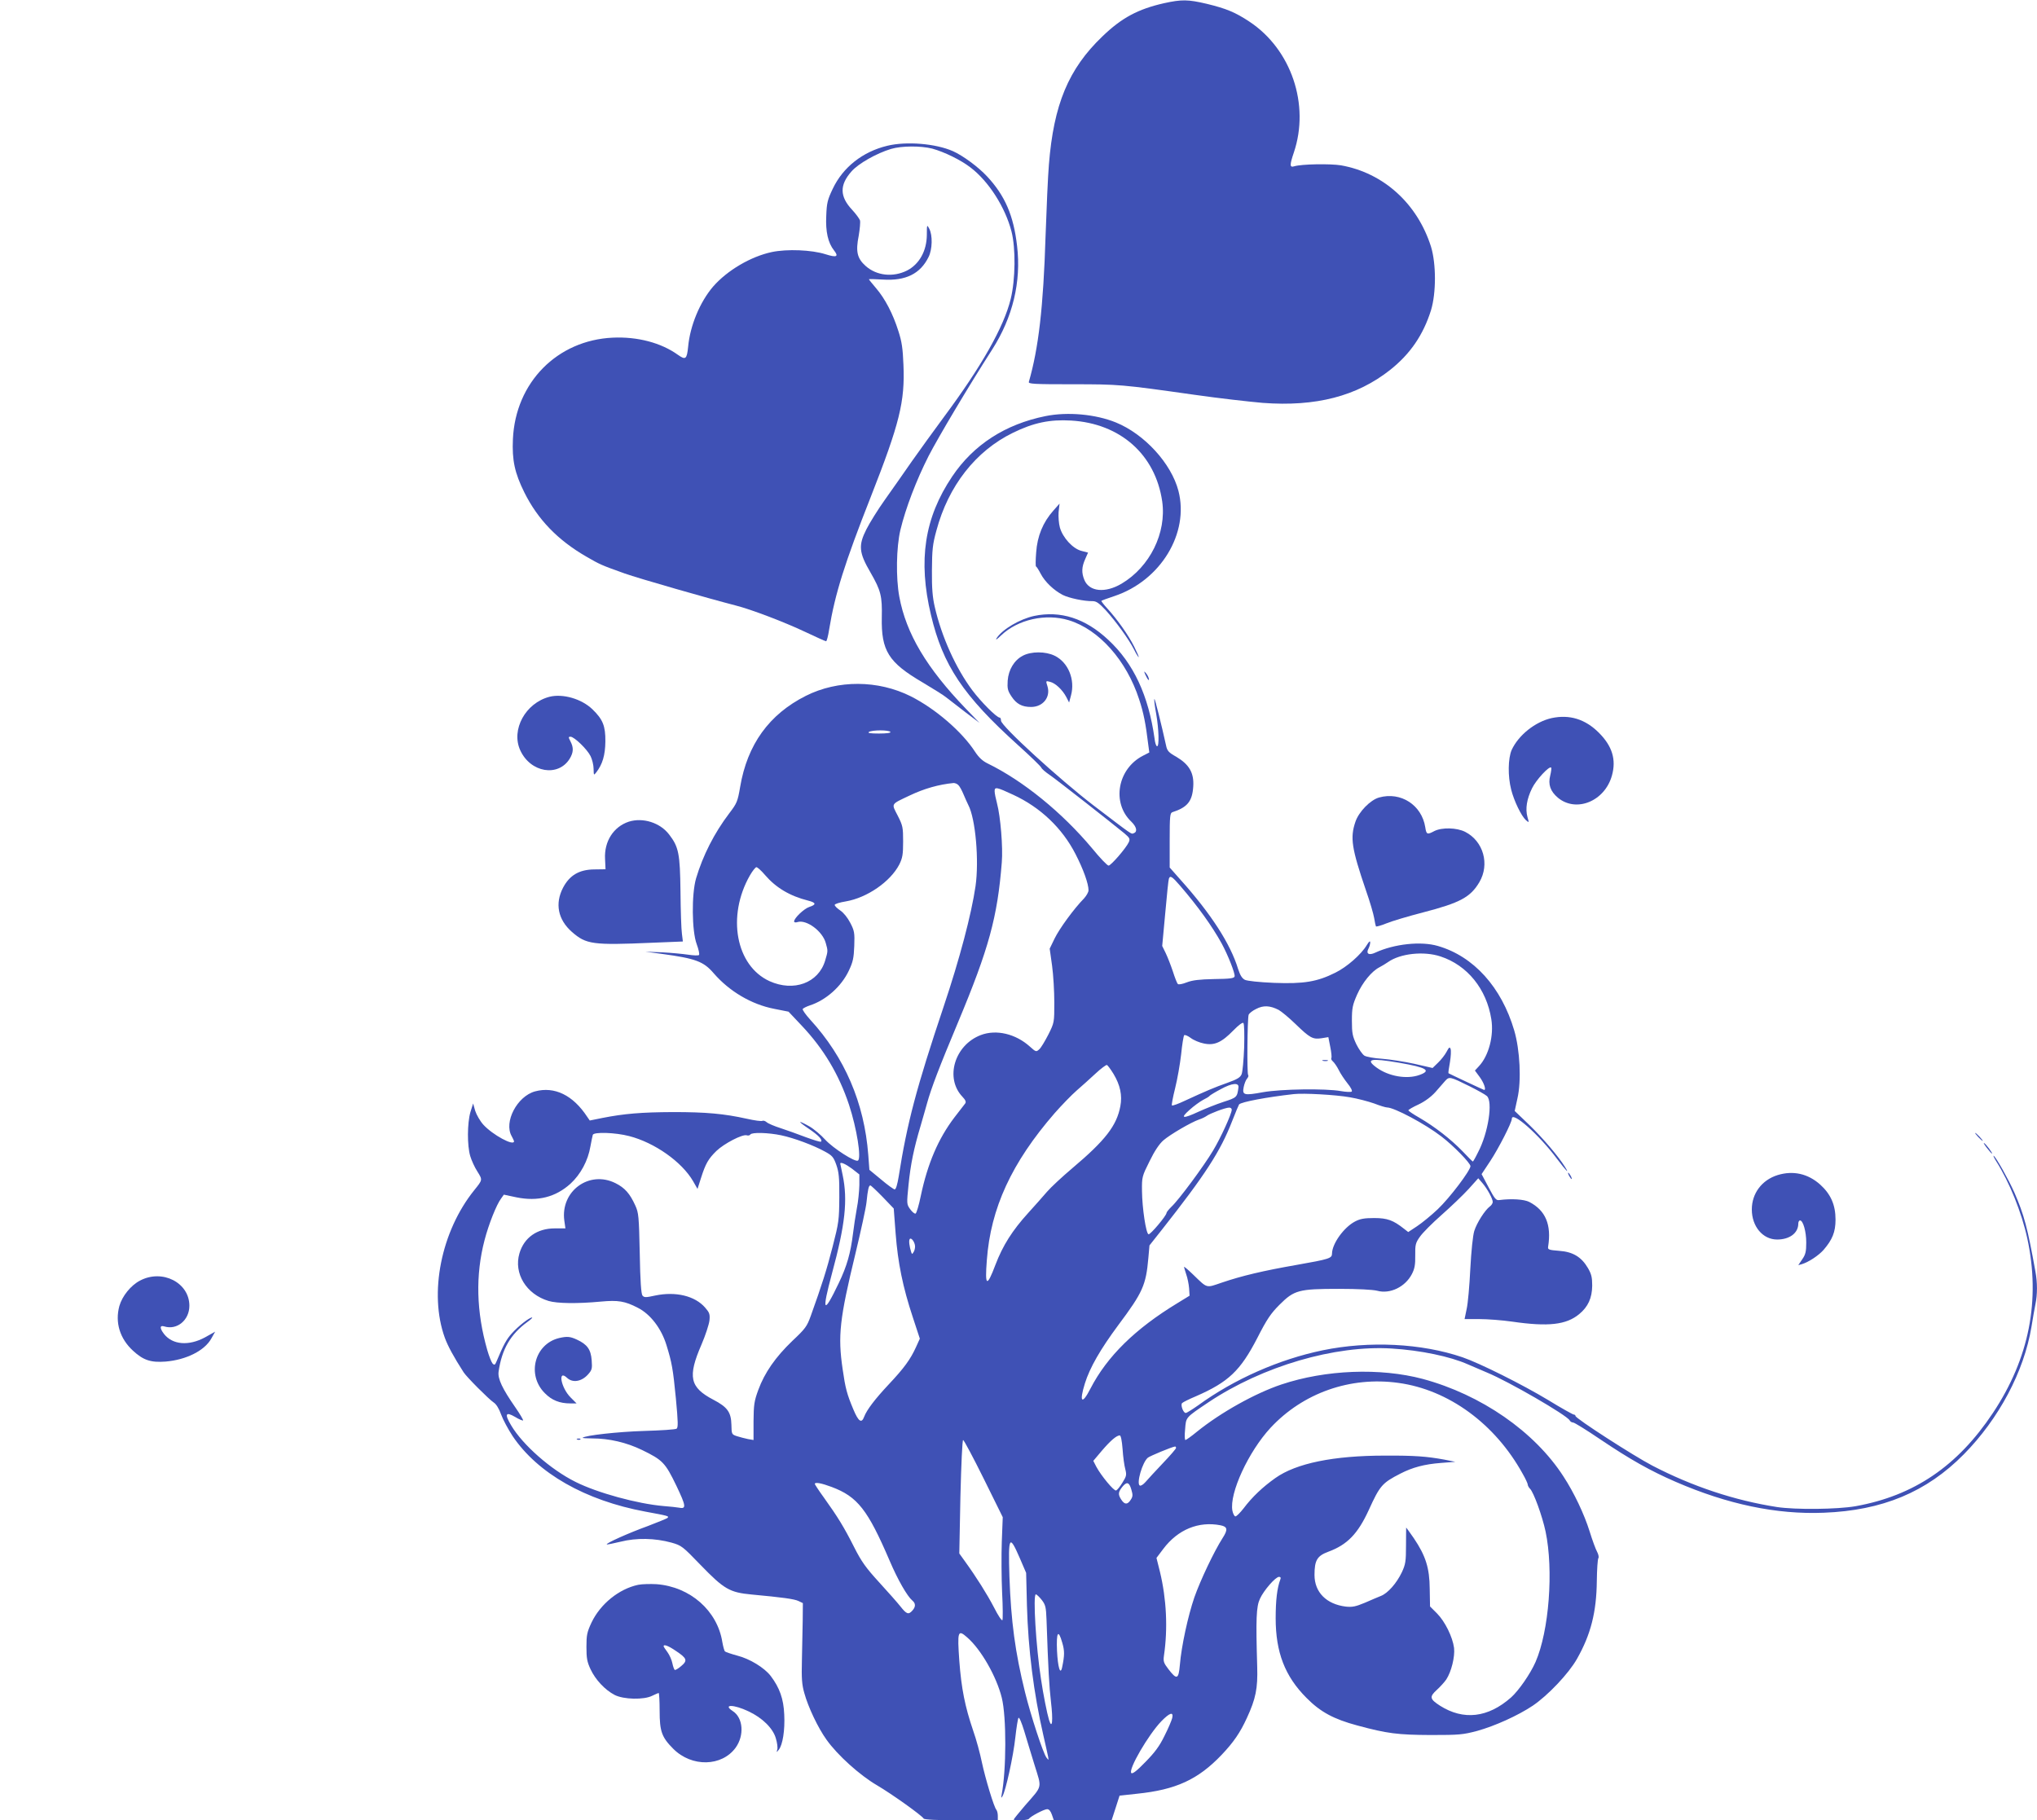<?xml version="1.0" standalone="no"?>
<!DOCTYPE svg PUBLIC "-//W3C//DTD SVG 20010904//EN"
 "http://www.w3.org/TR/2001/REC-SVG-20010904/DTD/svg10.dtd">
<svg version="1.0" xmlns="http://www.w3.org/2000/svg"
 width="1280pt" height="1144pt" viewBox="0 0 1280 1144"
 preserveAspectRatio="xMidYMid meet">
<g transform="translate(0,1144) scale(0.1,-0.1)"
fill="#3f51b5" stroke="none">
<path d="M7315 11420 c-164 -37 -267 -92 -388 -209 -213 -204 -306 -427 -336
-806 -6 -71 -15 -274 -21 -450 -14 -446 -44 -704 -105 -915 -4 -13 31 -15 273
-15 295 0 307 -1 767 -66 154 -22 348 -44 430 -51 334 -25 591 42 800 207 126
100 208 219 257 375 33 108 33 292 0 400 -86 271 -299 464 -566 511 -68 11
-248 8 -293 -6 -29 -9 -30 6 -3 86 102 301 -16 649 -279 823 -89 59 -145 82
-268 112 -119 28 -158 28 -268 4z"/>
<path d="M5576 10524 c-155 -37 -279 -135 -343 -270 -33 -69 -38 -89 -41 -170
-5 -100 11 -170 49 -218 31 -39 16 -46 -53 -24 -88 28 -242 34 -338 14 -132
-28 -280 -115 -369 -217 -83 -97 -145 -246 -157 -379 -8 -78 -16 -84 -64 -50
-106 76 -254 115 -409 108 -350 -16 -612 -282 -628 -638 -6 -132 11 -212 72
-335 84 -169 209 -299 389 -403 87 -50 90 -52 241 -106 87 -31 530 -158 697
-201 99 -25 308 -105 437 -166 68 -32 127 -59 132 -59 4 0 13 33 19 73 37 225
97 416 262 835 181 461 215 598 205 830 -4 101 -10 145 -32 212 -34 108 -84
204 -141 270 -24 28 -44 53 -44 55 0 2 40 1 88 -2 143 -9 235 36 287 142 24
48 26 137 4 178 -14 27 -15 26 -15 -40 -1 -100 -47 -183 -124 -223 -88 -44
-191 -33 -260 28 -54 48 -64 91 -44 191 7 42 11 85 8 96 -4 11 -26 41 -49 66
-79 84 -80 156 -5 241 43 50 159 115 249 142 67 20 188 20 259 2 76 -21 179
-71 241 -119 114 -87 218 -250 257 -402 27 -105 25 -301 -5 -424 -43 -176
-183 -423 -417 -738 -64 -86 -155 -213 -204 -282 -48 -69 -124 -178 -169 -241
-45 -63 -97 -147 -117 -187 -51 -101 -47 -146 26 -271 65 -113 74 -148 71
-282 -4 -210 42 -283 255 -408 67 -40 135 -82 150 -95 16 -13 70 -54 119 -92
l90 -68 -86 89 c-247 257 -375 472 -418 704 -22 119 -19 310 7 420 33 137 100
312 177 464 61 118 249 435 400 670 129 202 183 425 156 651 -22 191 -76 316
-189 437 -55 59 -151 130 -214 158 -109 48 -292 63 -412 34z"/>
<path d="M6570 8825 c-253 -51 -453 -180 -587 -380 -174 -259 -215 -526 -133
-870 75 -317 202 -506 545 -816 78 -70 145 -135 148 -143 3 -8 27 -29 54 -47
45 -31 383 -296 468 -366 34 -29 37 -35 28 -56 -17 -37 -112 -147 -127 -147
-8 0 -54 48 -103 108 -190 227 -434 425 -657 534 -31 15 -55 37 -78 72 -82
127 -249 271 -405 350 -206 103 -458 104 -659 3 -231 -116 -368 -306 -413
-572 -16 -94 -21 -104 -69 -167 -94 -124 -165 -264 -208 -408 -29 -99 -27
-332 4 -414 12 -33 19 -63 14 -68 -4 -4 -34 -3 -67 2 -33 5 -107 12 -165 15
l-105 4 105 -14 c211 -29 261 -47 325 -122 98 -113 236 -195 379 -223 l91 -18
83 -88 c137 -145 233 -305 297 -497 49 -149 79 -337 56 -351 -18 -11 -155 77
-205 131 -27 30 -72 68 -100 84 -75 42 -77 35 -5 -14 61 -41 89 -70 78 -82 -4
-3 -46 10 -95 28 -49 19 -120 44 -159 57 -38 12 -78 29 -87 37 -9 8 -21 12
-27 9 -5 -4 -49 2 -98 13 -144 32 -257 42 -463 42 -202 -1 -308 -10 -445 -37
l-79 -16 -16 23 c-89 136 -205 193 -328 160 -113 -31 -197 -193 -147 -281 8
-14 14 -28 15 -32 1 -34 -135 40 -193 104 -20 22 -43 62 -51 87 l-13 46 -17
-54 c-20 -69 -21 -211 -1 -277 8 -27 28 -71 45 -97 33 -53 33 -51 -20 -117
-208 -258 -286 -648 -185 -927 19 -52 55 -119 118 -217 18 -29 160 -171 189
-190 16 -10 34 -39 47 -76 12 -33 45 -94 72 -135 157 -234 457 -405 834 -475
146 -27 151 -28 139 -40 -5 -4 -61 -27 -124 -51 -119 -43 -264 -108 -257 -115
2 -2 41 6 87 17 99 25 215 23 320 -6 63 -18 69 -23 182 -140 148 -153 183
-173 321 -186 194 -18 268 -28 295 -41 l27 -13 -1 -110 c-1 -61 -3 -173 -5
-250 -3 -112 0 -153 15 -205 24 -88 86 -219 140 -294 69 -97 209 -223 317
-286 92 -54 280 -188 293 -209 5 -7 82 -11 237 -11 l229 0 0 28 c0 15 -4 32
-9 38 -15 16 -69 195 -91 298 -11 54 -35 144 -55 200 -51 150 -74 263 -87 439
-13 186 -9 198 49 147 88 -76 185 -247 218 -380 30 -121 29 -454 -1 -610 -4
-20 -3 -22 5 -9 20 31 69 254 81 369 7 63 16 119 20 124 5 5 20 -31 35 -80 15
-49 44 -147 66 -217 46 -149 52 -126 -60 -254 -39 -46 -71 -85 -71 -88 0 -9
89 -5 95 4 9 15 96 61 115 61 12 0 22 -12 30 -35 l12 -35 181 0 182 0 25 77
25 78 110 12 c244 25 383 89 531 244 75 79 117 140 159 232 56 121 69 186 65
322 -9 303 -6 377 17 427 24 53 98 138 120 138 10 0 13 -6 8 -17 -20 -53 -29
-131 -29 -243 0 -214 58 -365 194 -501 87 -88 170 -133 319 -173 188 -51 255
-59 461 -60 180 0 202 2 293 26 111 31 255 96 348 158 95 64 226 202 278 294
87 153 123 294 125 491 1 72 5 136 10 143 4 6 0 24 -8 39 -9 16 -30 73 -47
128 -34 109 -98 244 -164 345 -182 283 -518 515 -885 614 -268 71 -610 58
-888 -35 -164 -55 -380 -175 -531 -297 -35 -29 -68 -52 -72 -52 -5 0 -6 30 -2
68 6 77 1 71 148 170 339 226 793 359 1150 337 181 -11 368 -50 480 -100 27
-12 81 -35 119 -51 136 -56 500 -267 519 -300 4 -8 14 -14 22 -14 8 0 84 -47
168 -104 193 -130 318 -200 477 -269 325 -141 633 -206 930 -194 369 14 646
130 880 367 221 224 378 520 425 800 8 52 20 117 25 143 13 62 13 136 0 206
-49 274 -71 356 -132 496 -35 79 -115 222 -130 231 -5 3 2 -12 15 -33 84 -132
161 -324 196 -486 84 -388 12 -754 -216 -1097 -222 -334 -496 -520 -863 -586
-115 -20 -377 -23 -495 -5 -264 41 -530 129 -782 260 -119 62 -483 297 -483
312 0 5 -5 9 -11 9 -5 0 -79 41 -162 92 -161 97 -429 231 -537 268 -258 88
-586 104 -878 44 -275 -57 -556 -181 -783 -346 -37 -26 -72 -48 -78 -48 -16 0
-34 51 -23 62 6 6 44 25 87 43 204 89 279 160 385 365 61 120 86 156 140 210
92 92 120 100 373 100 120 0 214 -5 241 -12 81 -22 176 24 218 105 17 33 22
58 21 117 -1 67 2 79 29 117 16 24 78 86 137 138 59 52 135 125 169 162 l61
68 26 -30 c31 -36 65 -99 65 -119 0 -8 -8 -21 -18 -28 -31 -23 -82 -103 -98
-154 -9 -29 -19 -126 -25 -239 -5 -104 -15 -218 -23 -252 l-13 -63 93 0 c51 0
144 -7 206 -16 227 -33 340 -20 421 47 56 46 81 101 82 179 0 53 -5 73 -27
111 -41 70 -95 102 -181 108 -65 5 -72 8 -69 26 22 138 -16 228 -118 281 -33
17 -112 22 -189 12 -20 -3 -29 8 -67 80 l-44 83 55 83 c52 79 135 241 135 265
0 51 170 -99 284 -252 59 -78 81 -100 49 -49 -41 65 -133 174 -220 259 l-95
91 17 78 c26 112 16 306 -20 428 -80 272 -255 466 -480 531 -106 31 -274 13
-393 -42 -40 -19 -60 -7 -43 25 6 11 11 29 11 39 0 12 -7 7 -21 -16 -36 -60
-125 -138 -198 -174 -114 -57 -197 -71 -384 -64 -96 4 -168 12 -184 19 -18 9
-30 28 -43 68 -48 158 -170 347 -362 561 l-68 77 0 171 c0 155 2 172 18 177
93 30 124 68 130 160 6 86 -25 139 -105 187 -50 28 -59 38 -66 73 -29 132 -70
295 -73 291 -3 -2 2 -44 11 -92 17 -98 20 -205 6 -205 -6 0 -13 21 -16 48 -38
271 -132 473 -290 620 -145 136 -301 186 -467 151 -91 -20 -199 -84 -235 -139
-10 -16 1 -9 28 17 105 100 280 139 425 95 190 -58 363 -253 442 -497 28 -84
42 -157 57 -282 l7 -52 -39 -20 c-161 -82 -199 -297 -74 -415 33 -32 40 -63
16 -72 -18 -7 0 -19 -252 173 -217 166 -583 501 -583 534 0 10 -3 19 -8 19
-19 0 -117 98 -173 173 -103 138 -192 335 -235 522 -14 60 -19 117 -18 230 1
130 4 163 28 250 75 281 247 501 481 615 128 63 232 85 365 77 309 -18 530
-213 573 -508 28 -198 -77 -411 -255 -517 -103 -61 -203 -51 -234 23 -19 46
-17 82 5 131 l18 41 -42 11 c-54 14 -117 83 -135 147 -7 25 -10 68 -8 97 l6
53 -39 -44 c-65 -73 -101 -160 -108 -263 -4 -48 -4 -88 -1 -88 3 0 16 -20 29
-45 27 -52 83 -105 139 -134 40 -20 135 -40 187 -39 24 0 40 -11 84 -58 64
-71 144 -181 177 -246 13 -27 27 -48 29 -48 3 0 -10 30 -29 68 -37 73 -105
169 -168 238 -23 25 -39 46 -37 48 2 2 39 16 82 30 290 97 471 395 402 661
-45 173 -214 357 -393 430 -128 52 -303 68 -442 40z m-975 -1985 c4 -6 -22
-10 -72 -10 -54 0 -73 3 -63 10 20 13 127 13 135 0z m427 -334 c8 -7 22 -33
32 -57 10 -24 24 -55 31 -69 45 -86 68 -348 45 -509 -26 -177 -99 -455 -200
-756 -171 -510 -230 -732 -283 -1070 -8 -48 -17 -80 -25 -80 -6 0 -45 28 -85
62 l-74 61 -7 94 c-25 327 -148 613 -365 850 -29 32 -50 62 -47 67 4 5 23 15
44 22 102 33 199 119 246 219 26 55 31 79 34 155 3 82 1 95 -25 145 -17 33
-42 64 -63 78 -19 13 -35 28 -35 35 0 6 32 16 70 22 134 23 280 124 336 232
20 41 24 62 24 144 0 89 -2 100 -34 163 -40 78 -46 69 74 126 92 44 184 70
277 79 9 0 23 -5 30 -13z m345 -61 c171 -79 308 -210 391 -372 50 -97 82 -187
82 -228 0 -12 -13 -34 -28 -51 -64 -65 -156 -192 -185 -252 l-31 -64 15 -107
c8 -58 14 -162 14 -232 0 -124 0 -126 -37 -200 -21 -41 -46 -83 -57 -93 -20
-18 -21 -18 -60 17 -89 80 -211 109 -308 72 -165 -63 -227 -271 -115 -388 19
-20 24 -32 17 -42 -6 -7 -36 -47 -68 -88 -101 -133 -168 -289 -211 -493 -12
-59 -27 -109 -33 -111 -6 -2 -21 10 -34 28 -22 31 -22 33 -10 153 13 129 33
227 76 371 14 50 33 113 40 140 26 95 78 231 195 510 194 464 248 662 275
1005 8 95 -8 288 -30 371 -8 30 -15 64 -15 77 0 28 12 26 117 -23z m-1559
-505 c68 -79 155 -131 270 -160 51 -13 53 -25 7 -40 -33 -11 -95 -70 -95 -91
0 -6 9 -8 21 -4 56 18 158 -57 178 -132 14 -49 14 -50 -4 -110 -42 -141 -198
-198 -350 -129 -211 97 -269 408 -123 664 16 28 35 52 41 52 7 0 31 -22 55
-50z m2608 -67 c112 -130 201 -254 261 -363 39 -72 85 -188 81 -206 -2 -12
-27 -16 -128 -17 -94 -2 -137 -7 -173 -21 -28 -11 -51 -15 -56 -10 -5 5 -19
41 -31 79 -13 39 -33 90 -45 115 l-22 45 19 205 c10 113 20 211 23 218 8 22
21 13 71 -45z m1636 -444 c168 -55 289 -204 319 -394 17 -104 -16 -230 -78
-296 l-25 -27 31 -42 c26 -36 41 -80 27 -80 -3 0 -218 101 -224 105 -2 2 2 32
9 69 6 36 8 74 4 84 -5 14 -10 11 -25 -18 -10 -19 -34 -50 -53 -68 l-35 -34
-113 26 c-63 14 -154 28 -204 32 -49 3 -100 12 -112 20 -11 7 -34 39 -50 71
-24 51 -28 69 -28 148 0 80 4 99 33 165 34 76 91 146 140 171 15 8 39 22 53
32 77 55 226 71 331 36z m-1017 -336 c16 -9 64 -48 105 -88 92 -89 109 -98
164 -90 l43 7 12 -61 c7 -34 10 -65 7 -70 -3 -5 1 -15 10 -22 8 -7 25 -31 36
-53 11 -23 36 -60 55 -84 20 -24 32 -47 27 -52 -5 -4 -36 -3 -69 3 -96 17
-375 13 -488 -7 -120 -22 -132 -19 -122 32 4 20 13 44 21 53 8 9 11 19 7 23
-8 8 -5 349 3 378 3 9 24 26 47 37 46 24 87 22 142 -6z m-217 -235 c-3 -79
-10 -155 -16 -169 -8 -20 -27 -32 -89 -54 -82 -29 -136 -52 -266 -112 -42 -20
-80 -34 -83 -30 -3 3 6 51 20 107 14 56 31 152 38 214 6 61 15 115 19 120 4 4
22 -3 41 -17 18 -14 56 -30 83 -35 66 -14 111 6 185 82 33 34 58 52 63 47 6
-6 7 -72 5 -153z m974 -97 c173 -30 205 -49 127 -77 -78 -28 -192 -9 -268 46
-74 54 -41 62 141 31z m-1795 -70 c42 -70 56 -135 43 -203 -23 -123 -95 -215
-301 -389 -64 -54 -136 -121 -160 -149 -24 -28 -77 -88 -118 -133 -100 -110
-160 -205 -206 -326 -54 -143 -67 -137 -54 29 24 327 156 613 426 924 45 51
106 114 138 142 31 27 85 75 118 106 34 32 67 56 72 55 6 -2 24 -27 42 -56z
m2238 -78 c50 -25 98 -52 108 -61 39 -34 9 -232 -55 -353 -16 -33 -31 -59 -33
-59 -2 0 -32 30 -66 66 -73 75 -173 153 -271 210 -37 21 -68 42 -68 46 0 4 29
21 64 37 40 19 79 48 106 78 23 27 51 58 62 71 25 27 30 26 153 -35z m-1453
-8 c-8 -61 -10 -63 -94 -90 -46 -15 -115 -43 -155 -61 -101 -47 -120 -44 -59
10 26 24 65 52 85 63 20 10 39 21 42 26 3 4 34 23 70 42 71 39 116 43 111 10z
m700 -61 c48 -8 116 -26 153 -39 36 -14 72 -25 81 -25 45 0 240 -104 341 -182
76 -58 183 -168 183 -187 -1 -28 -130 -199 -206 -271 -40 -38 -99 -86 -129
-106 l-56 -37 -27 21 c-67 53 -104 67 -187 67 -63 0 -89 -5 -121 -22 -70 -37
-143 -139 -144 -201 0 -30 -15 -35 -225 -72 -206 -36 -342 -68 -468 -111 -100
-34 -88 -38 -179 50 -32 31 -58 53 -58 49 0 -3 7 -24 14 -47 8 -22 16 -62 18
-87 l3 -47 -75 -46 c-267 -162 -443 -335 -548 -538 -53 -104 -72 -87 -35 32
31 100 98 216 210 367 154 206 174 251 189 422 l7 79 76 96 c275 349 369 494
443 684 22 56 42 104 44 106 14 16 175 46 344 65 61 7 262 -4 352 -20z m-742
-78 c0 -25 -69 -177 -118 -258 -55 -93 -216 -311 -261 -352 -17 -17 -31 -34
-31 -39 0 -17 -102 -138 -113 -134 -16 5 -40 166 -41 272 -1 88 0 92 48 188
31 64 61 108 86 130 44 38 175 114 224 131 19 6 40 17 47 22 19 15 119 53 142
53 9 1 17 -5 17 -13z m-3786 -166 c159 -41 330 -161 401 -283 l28 -49 22 69
c29 91 46 120 97 170 48 46 163 106 190 98 9 -3 19 -1 23 5 9 15 113 12 194
-5 80 -17 202 -62 276 -103 44 -24 53 -34 70 -82 16 -46 20 -79 19 -205 -1
-142 -3 -158 -42 -310 -38 -148 -67 -239 -137 -434 -24 -67 -34 -81 -116 -158
-106 -102 -174 -199 -214 -308 -26 -71 -29 -93 -30 -197 l0 -118 -35 6 c-19 4
-50 12 -69 18 -33 11 -34 12 -35 72 -2 79 -25 111 -113 157 -149 78 -163 144
-75 347 25 58 47 126 50 151 4 40 0 50 -27 81 -64 74 -185 103 -314 76 -59
-13 -69 -13 -80 0 -8 11 -14 88 -17 266 -5 233 -7 254 -28 300 -34 75 -66 111
-124 140 -165 83 -347 -49 -322 -235 l7 -49 -67 0 c-111 0 -193 -58 -222 -157
-37 -126 43 -257 183 -299 53 -16 181 -18 329 -4 108 10 151 3 232 -39 79 -40
148 -130 180 -235 34 -110 41 -149 59 -334 14 -149 15 -185 4 -191 -7 -5 -99
-11 -204 -14 -164 -5 -371 -28 -386 -43 -2 -2 25 -4 61 -4 105 0 214 -25 313
-73 129 -63 145 -79 215 -224 62 -130 64 -148 15 -138 -11 2 -54 7 -95 10
-164 14 -417 83 -554 152 -155 77 -332 233 -404 355 -43 72 -35 88 25 53 24
-15 47 -24 50 -22 2 3 -20 41 -50 84 -80 115 -110 178 -104 222 20 141 75 236
181 313 21 15 35 28 29 28 -17 0 -86 -54 -127 -100 -34 -38 -52 -71 -95 -174
-10 -25 -14 -27 -26 -15 -7 8 -22 46 -33 84 -69 241 -75 471 -17 692 26 100
76 225 104 261 l17 24 80 -17 c133 -27 245 1 339 86 64 59 110 145 125 234 6
33 13 66 15 73 7 19 141 15 229 -8z m1400 -205 l46 -36 0 -67 c-1 -37 -7 -103
-16 -147 -8 -44 -19 -115 -24 -158 -15 -122 -38 -204 -90 -312 -96 -201 -108
-183 -42 62 83 306 100 461 67 618 -8 38 -15 71 -15 72 0 13 35 -3 74 -32z
m192 -177 l70 -73 12 -158 c14 -183 45 -336 108 -526 l44 -134 -24 -53 c-35
-77 -75 -132 -171 -234 -88 -94 -138 -160 -155 -204 -16 -44 -36 -30 -68 47
-40 95 -50 133 -67 252 -31 211 -19 316 80 725 35 146 67 292 70 325 8 80 14
105 24 105 4 0 39 -33 77 -72z m204 -312 c0 -12 -4 -28 -10 -36 -8 -13 -9 -13
-14 0 -12 38 -16 72 -10 82 9 15 34 -19 34 -46z m3037 -857 c315 -43 608 -257
781 -571 18 -31 32 -62 32 -68 0 -6 6 -18 14 -26 23 -22 77 -171 98 -269 51
-243 22 -625 -63 -820 -33 -75 -105 -179 -154 -223 -145 -128 -299 -145 -446
-52 -65 42 -68 56 -21 99 22 20 49 50 60 66 32 49 55 142 49 198 -9 69 -57
167 -108 218 l-43 43 -2 111 c-1 130 -25 207 -100 318 -26 37 -47 67 -48 67 0
0 -1 -51 -1 -112 0 -101 -3 -119 -26 -169 -33 -69 -88 -132 -132 -149 -17 -7
-63 -26 -101 -43 -58 -24 -78 -28 -119 -24 -122 15 -197 90 -197 199 0 93 17
120 87 146 119 44 185 112 254 262 70 154 84 170 199 229 76 39 150 59 255 67
l90 7 -70 14 c-110 20 -187 26 -372 25 -323 0 -558 -48 -689 -141 -79 -56
-145 -118 -200 -191 -21 -27 -44 -50 -51 -50 -6 0 -15 16 -19 36 -20 109 101
371 240 521 204 219 501 324 803 282z m-1733 -416 c3 -48 11 -105 17 -126 9
-36 8 -44 -18 -85 -15 -25 -33 -47 -40 -49 -13 -5 -94 93 -124 149 l-19 37 54
64 c54 63 91 95 112 96 7 1 14 -33 18 -86z m-873 -185 l120 -243 -6 -155 c-3
-85 -2 -229 2 -318 5 -90 5 -169 2 -174 -4 -6 -28 30 -53 80 -44 84 -109 188
-185 293 l-33 46 7 357 c5 205 12 356 17 356 5 0 63 -109 129 -242z m1209 192
c0 -5 -38 -49 -84 -97 -46 -48 -94 -101 -108 -117 -14 -16 -30 -26 -36 -22
-22 13 16 146 51 175 14 11 149 67 170 70 4 1 7 -3 7 -9z m-2164 -245 c163
-61 227 -144 364 -463 52 -122 111 -224 143 -251 21 -17 22 -39 0 -63 -24 -27
-36 -23 -74 25 -18 23 -79 92 -134 152 -83 91 -111 129 -158 222 -63 125 -103
190 -189 310 -32 44 -58 84 -58 87 0 13 42 5 106 -19z m1883 -16 c10 -34 10
-44 -4 -65 -20 -31 -38 -31 -59 1 -21 32 -20 47 5 79 29 36 44 33 58 -15z
m561 -225 c44 -9 47 -27 12 -81 -53 -83 -139 -264 -177 -372 -40 -117 -81
-305 -91 -424 -8 -92 -19 -96 -72 -27 -30 39 -33 49 -28 85 25 170 16 356 -25
526 l-22 88 43 57 c92 122 222 175 360 148z m-1262 -206 l40 -93 5 -205 c8
-278 42 -548 103 -815 14 -60 27 -121 30 -135 4 -24 4 -24 -10 -6 -21 26 -99
265 -135 411 -62 251 -88 444 -98 726 -8 256 -1 269 65 117z m138 -263 c24
-31 27 -46 30 -123 11 -320 17 -420 28 -517 14 -118 8 -178 -12 -115 -12 39
-37 163 -51 260 -31 198 -51 530 -32 530 5 0 22 -16 37 -35z m129 -269 c15
-51 15 -79 -1 -155 -11 -52 -27 1 -32 104 -5 119 8 139 33 51z m691 -473 c-4
-16 -25 -66 -49 -113 -31 -64 -61 -104 -120 -164 -54 -56 -81 -76 -88 -69 -21
21 107 241 189 326 53 54 77 61 68 20z"/>
<path d="M8313 4773 c9 -2 23 -2 30 0 6 3 -1 5 -18 5 -16 0 -22 -2 -12 -5z"/>
<path d="M3514 3031 c-155 -37 -206 -232 -90 -347 43 -44 93 -64 160 -64 l39
0 -37 37 c-62 62 -83 181 -22 123 35 -32 90 -23 130 21 26 29 28 37 24 90 -5
68 -28 100 -93 130 -43 20 -62 21 -111 10z"/>
<path d="M3628 2393 c7 -3 16 -2 19 1 4 3 -2 6 -13 5 -11 0 -14 -3 -6 -6z"/>
<path d="M6427 7319 c-54 -28 -90 -88 -95 -157 -3 -49 0 -63 24 -99 31 -47 66
-66 123 -66 75 0 124 62 103 130 -11 35 -11 35 16 28 34 -8 78 -50 102 -95
l18 -35 12 45 c27 99 -18 208 -103 249 -57 28 -147 28 -200 0z"/>
<path d="M7190 7218 c0 -3 7 -19 15 -34 8 -16 15 -22 15 -14 -1 8 -7 24 -15
34 -8 11 -15 17 -15 14z"/>
<path d="M3453 7061 c-151 -39 -243 -207 -184 -336 64 -141 239 -170 311 -53
24 40 25 69 5 108 -14 27 -14 30 0 30 23 0 104 -78 126 -122 10 -20 19 -57 19
-80 1 -41 1 -42 16 -23 40 51 57 109 58 195 1 98 -16 139 -81 202 -68 66 -186
100 -270 79z"/>
<path d="M9750 6927 c-103 -23 -208 -107 -251 -200 -23 -53 -25 -165 -3 -250
18 -71 63 -164 92 -191 21 -18 21 -18 10 20 -14 51 -4 113 29 180 25 52 108
142 120 130 3 -3 0 -26 -6 -51 -14 -55 1 -98 48 -138 115 -96 295 -23 340 139
28 100 2 185 -82 269 -86 86 -185 116 -297 92z"/>
<path d="M8666 6428 c-55 -15 -128 -90 -149 -153 -34 -100 -24 -166 66 -430
25 -71 48 -150 52 -175 4 -25 9 -48 11 -52 2 -3 32 5 66 19 34 14 138 45 231
69 231 60 297 95 353 190 66 112 26 257 -89 316 -53 27 -147 29 -194 5 -45
-24 -50 -22 -57 24 -22 140 -154 225 -290 187z"/>
<path d="M3951 6276 c-96 -32 -155 -124 -149 -234 l3 -65 -71 -1 c-95 -1 -155
-37 -196 -115 -52 -100 -32 -201 56 -278 89 -78 131 -84 499 -68 l198 8 -6 49
c-4 26 -8 146 -9 266 -3 237 -11 279 -71 357 -57 75 -165 109 -254 81z"/>
<path d="M12430 4295 c13 -14 26 -25 28 -25 3 0 -5 11 -18 25 -13 14 -26 25
-28 25 -3 0 5 -11 18 -25z"/>
<path d="M12484 4227 c16 -20 30 -37 33 -37 7 0 -36 58 -49 66 -7 4 1 -9 16
-29z"/>
<path d="M9860 4050 c6 -11 13 -20 16 -20 2 0 0 9 -6 20 -6 11 -13 20 -16 20
-2 0 0 -9 6 -20z"/>
<path d="M11170 4055 c-99 -31 -162 -115 -162 -216 0 -107 69 -189 159 -189
79 0 133 41 133 100 0 11 5 20 11 20 19 0 39 -69 39 -138 0 -57 -4 -76 -25
-106 l-25 -37 22 6 c43 13 105 54 137 90 55 64 75 112 75 190 0 93 -30 160
-96 220 -77 69 -170 90 -268 60z"/>
<path d="M880 3392 c-58 -30 -112 -97 -130 -160 -28 -103 3 -205 86 -281 65
-60 112 -75 205 -68 130 11 245 69 287 145 l24 43 -64 -36 c-102 -55 -203 -47
-257 21 -28 36 -28 57 1 48 80 -25 158 39 158 130 0 145 -170 232 -310 158z"/>
<path d="M4010 1480 c-121 -26 -237 -120 -293 -237 -28 -60 -32 -78 -32 -153
0 -71 4 -94 26 -141 31 -66 90 -129 151 -161 56 -29 185 -32 237 -5 19 9 37
17 40 17 3 0 6 -51 6 -112 0 -129 13 -166 86 -239 116 -116 305 -112 392 8 55
77 47 187 -18 229 -67 44 6 43 98 -1 88 -41 154 -107 172 -169 9 -29 13 -62 9
-72 -5 -19 -5 -19 10 0 24 30 39 122 34 220 -4 99 -29 169 -85 243 -40 52
-131 108 -210 128 -37 10 -72 22 -77 26 -5 4 -12 31 -17 59 -31 197 -202 348
-414 364 -38 2 -90 1 -115 -4z m238 -416 c69 -46 74 -60 32 -95 -18 -16 -37
-26 -40 -24 -4 3 -11 22 -15 42 -4 21 -18 52 -31 70 -13 17 -24 34 -24 37 0
14 30 3 78 -30z"/>
</g>
</svg>
